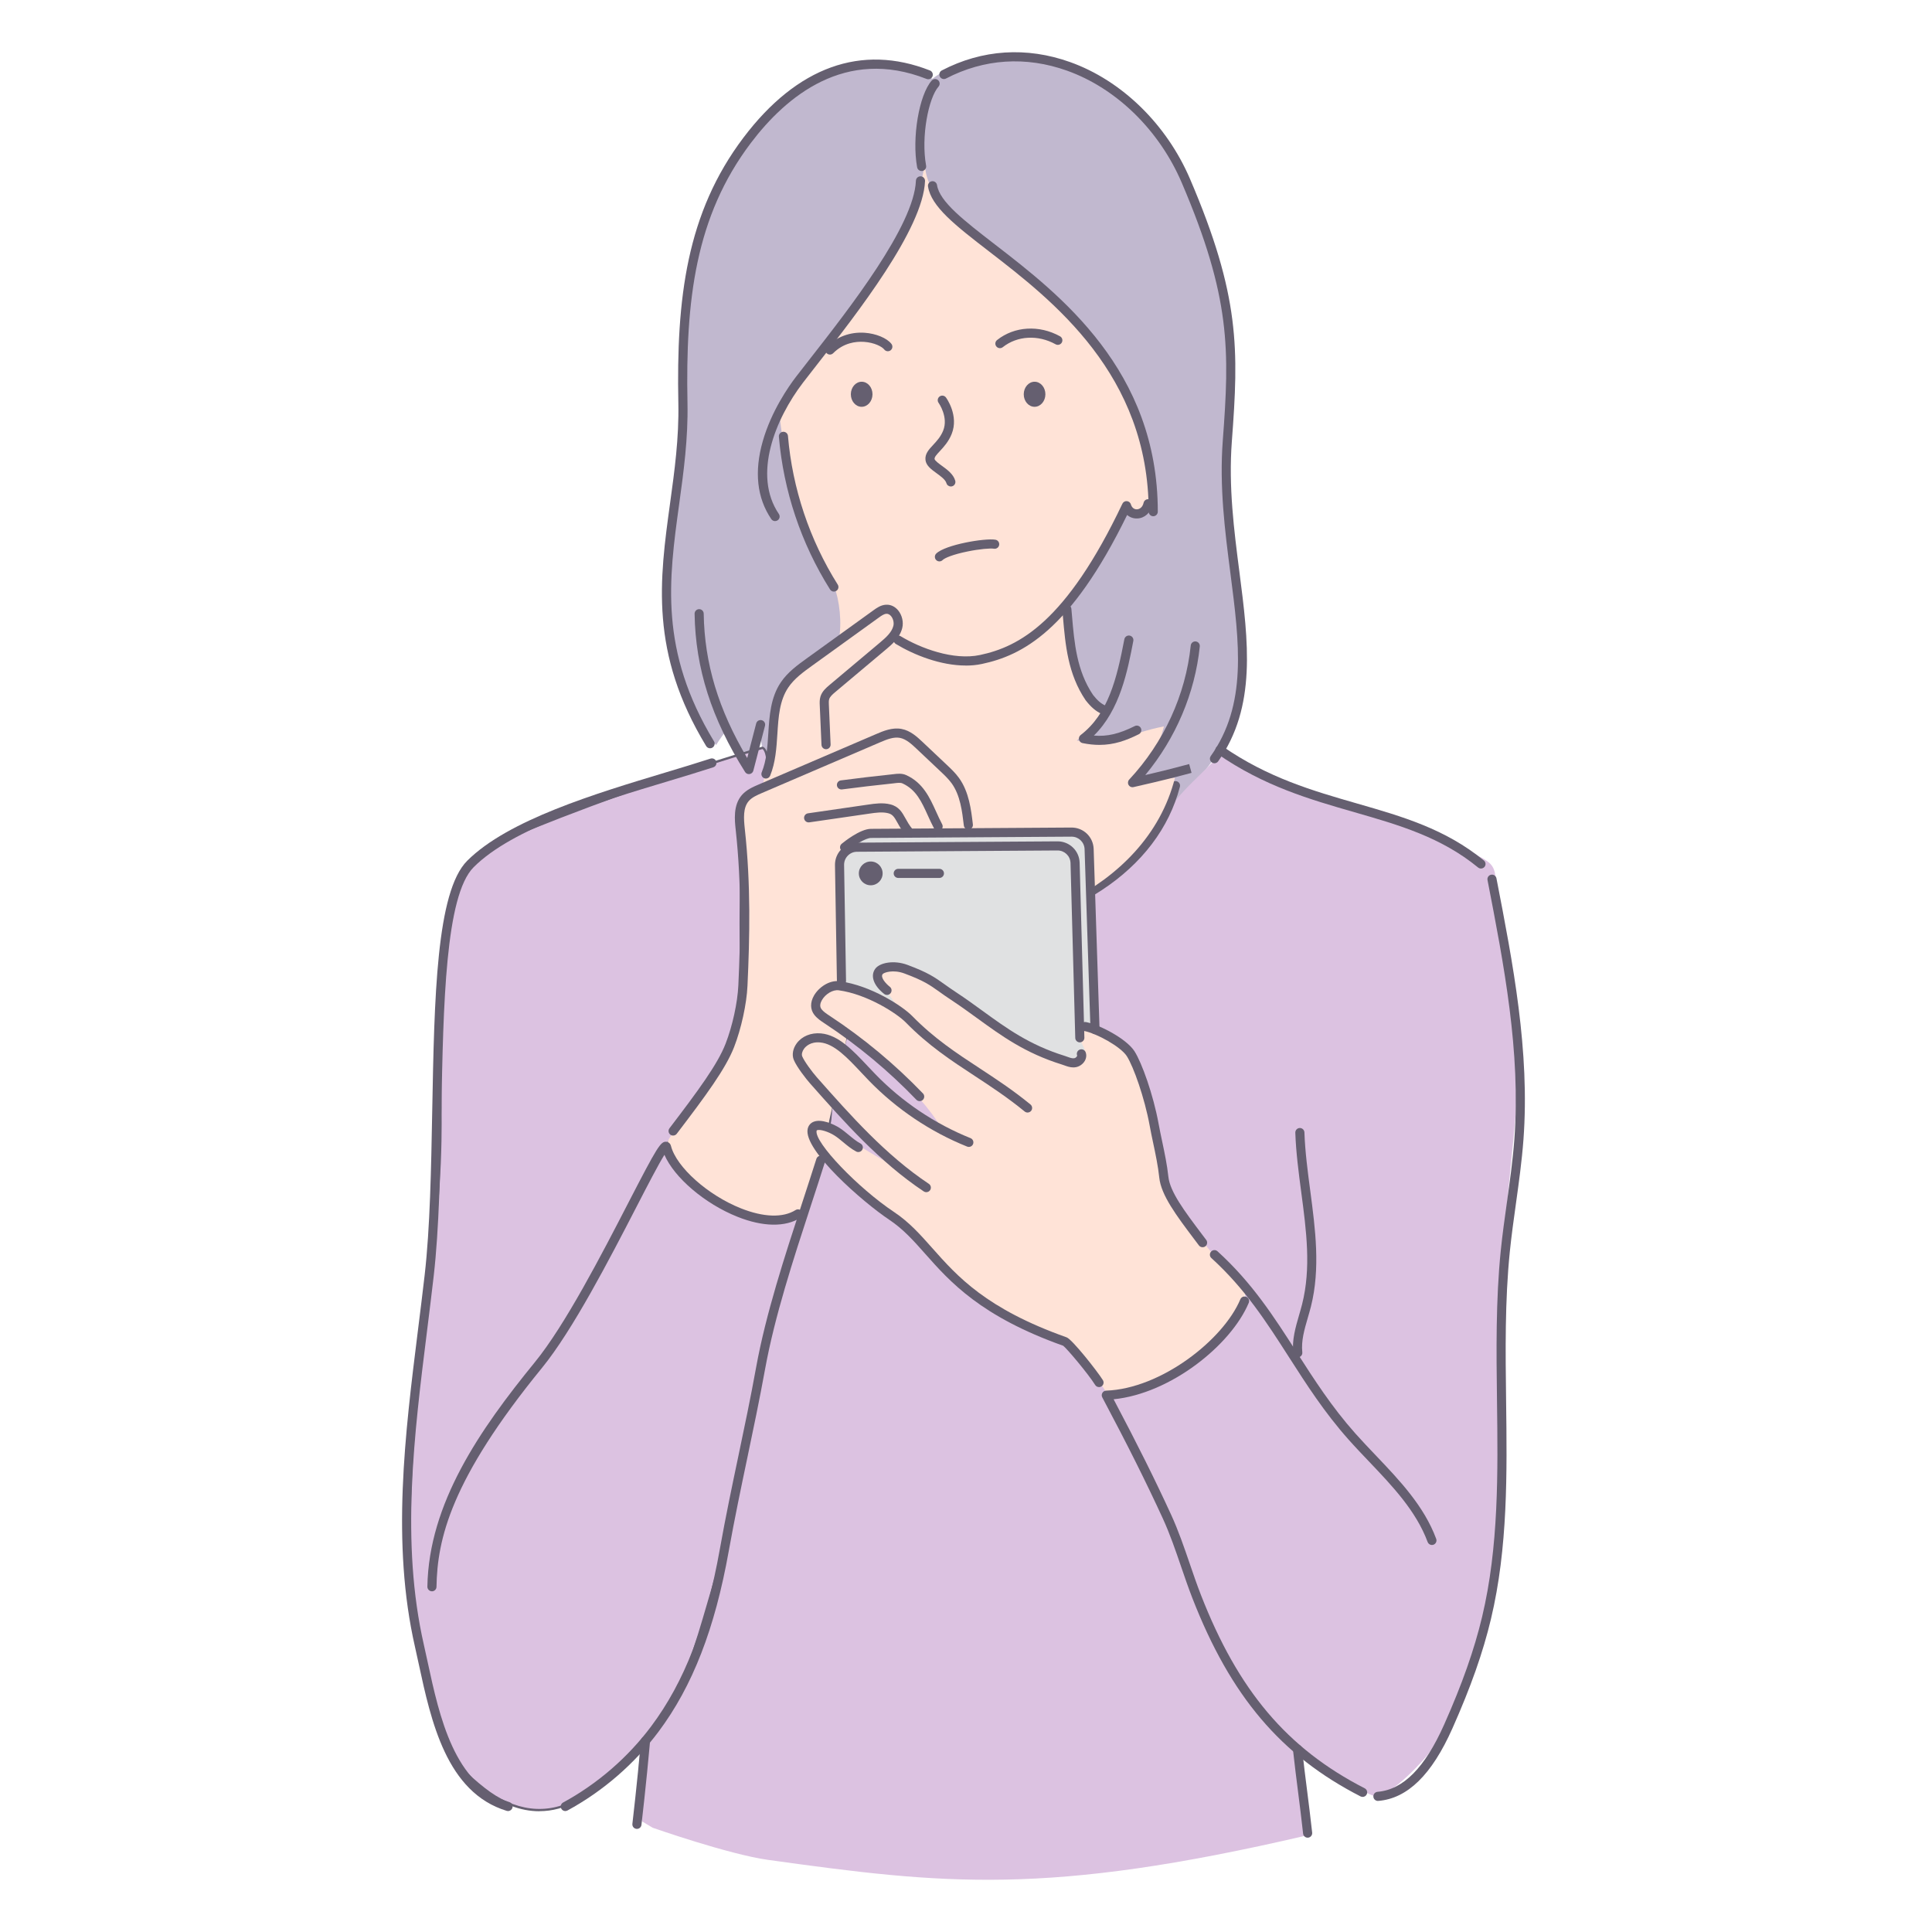 <svg width="370" height="370" viewBox="0 0 370 370" fill="none" xmlns="http://www.w3.org/2000/svg">
<path d="M178.564 15.075C170.665 11.575 161.039 12.295 153.747 16.934C148.562 20.233 144.701 25.225 141.353 30.379C137.845 35.782 134.764 41.529 133.049 47.738C129.898 59.145 131.552 71.246 131.02 83.068C130.562 93.183 128.484 103.19 128.258 113.314C128.031 123.438 129.898 134.112 136.322 141.941C136.562 142.233 137.173 142.661 137.173 142.661C137.173 142.661 138.002 141.186 139.263 139.75C140.428 142.25 142.257 144.856 143.426 147.378C144.434 145.218 144.779 142.953 145.787 140.797C145.368 144.607 148.715 147.675 151.796 149.948C197.328 183.576 225.322 155.093 232.043 145.912C237.698 138.183 238.444 127.893 237.445 118.367C236.446 108.841 234.923 99.463 234.844 89.889C234.788 83.16 234.949 76.479 235.137 69.754C235.451 58.465 232.99 47.106 228.019 36.96C223.45 27.63 218.384 19.36 207.274 14.438C197.778 10.231 186.227 9.354 178.564 15.075V15.075Z" fill="#C1B8CF"/>
<path d="M157.884 221.349C151.971 239.04 145.504 259.542 142.811 278.001C141.633 286.074 140.145 291.158 138.085 300.147C134.843 314.29 133.616 322.08 123.623 333.391C121.066 336.284 122.969 348.821 122.969 348.821L124.98 350.026C124.98 350.026 139.521 355.136 147.122 356.192C180.676 360.848 200.287 363.157 250.135 351.536C250.384 345.893 249.965 340.22 248.896 334.674C252.95 337.427 261.996 344.418 263.881 344.03C266.652 343.463 272.67 337.349 274.224 334.984C284.378 319.531 287.987 291.939 287.634 279.524C287.367 270.194 287.813 254.283 287.843 244.953C287.882 233.023 289.877 220.869 290.584 208.96C291.343 196.166 289.619 185.164 286.56 172.719C285.971 170.314 287.149 167.273 285.452 165.475C284.012 163.947 278.81 161.979 276.859 161.198C262.502 155.477 249.751 151.663 233.793 144.031C231.619 147.408 225.449 151.284 221.818 158.27C220.745 160.334 212.488 169.555 208.84 170.799C209.194 177.1 210.468 197.191 210.468 197.191C210.468 197.191 217.825 196.689 221.862 219.543C225.013 237.391 237.039 245.137 237.943 246.629C242.075 253.467 221.984 267.785 214.016 267.004C210.477 266.655 203.97 256.936 203.97 256.936C203.97 256.936 192.327 255.684 173.628 235.584C169.086 230.701 165.97 230.051 157.875 221.354L157.884 221.349Z" fill="#DCC2E1"/>
<path d="M149.226 78.936C149.226 78.936 150.775 95.845 156.588 107.265C158.22 110.469 160.271 112.96 162.728 115.579C165.171 118.179 167.646 120.907 170.857 122.465C177.181 125.533 184.355 127.771 191.197 126.161C197.643 124.642 202.456 119.096 205.999 113.501C209.543 107.907 212.955 103.142 214.95 96.827C215.91 97.874 216.167 98.132 217.585 98.045C220.02 97.892 220.679 94.606 220.422 92.18C219.331 81.942 214.474 72.381 208.046 64.343C201.618 56.305 193.846 50.509 185.742 44.164C181.684 40.987 176.971 36.179 177.146 31.025C175.71 40.961 171.438 49.026 165.18 56.881C159.686 63.78 149.23 78.936 149.23 78.936H149.226Z" fill="#FFE3D7"/>
<path d="M184.394 178.435C176.251 178.435 168.209 175.695 161.043 170.463C154.109 165.401 148.366 158.218 144.871 150.241C144.679 149.8 144.88 149.285 145.32 149.093C145.761 148.901 146.276 149.102 146.468 149.542C149.841 157.245 155.379 164.17 162.069 169.053C169.365 174.381 177.591 177.008 185.865 176.659C194.501 176.293 203.071 173.587 209.997 169.044C217.398 164.192 222.338 157.69 224.275 150.241C224.397 149.774 224.873 149.494 225.34 149.617C225.807 149.739 226.086 150.214 225.964 150.681C223.913 158.554 218.724 165.409 210.952 170.506C203.77 175.219 194.885 178.021 185.939 178.405C185.424 178.427 184.909 178.44 184.394 178.44V178.435Z" fill="#655F70"/>
<path d="M146.023 143.223C132.22 147.151 115.074 153.273 101.752 158.619C97.475 160.334 93.059 162.245 90.091 165.767C87.12 169.289 85.976 173.98 85.304 178.536C83.354 191.728 84.584 205.155 84.331 218.487C83.969 237.849 80.478 257.015 79.086 276.334C77.698 295.652 77.816 316.708 85.645 334.421C87.159 337.842 89.725 340.225 92.657 342.546C98.095 346.849 104.383 348.127 110.423 344.719C116.462 341.311 122.846 335.416 126.543 329.551C131.766 321.264 133.581 314.137 136.339 304.738C143.684 279.737 142.274 271.786 153.572 233.319C148.536 233.101 142.763 233.206 137.09 229.488C131.299 225.691 127.869 218.901 127.869 218.901C127.869 218.901 128.89 218.094 130.029 216.283C135.654 207.341 143.16 199.648 142.27 188.756C141.428 178.466 142.113 169.677 141.969 159.352C141.96 158.693 139.625 153.688 145.578 151.07C147.279 150.323 147.467 143.738 146.014 143.219L146.023 143.223Z" fill="#DCC2E1"/>
<path d="M103.301 346.875C99.692 346.875 96.017 345.479 92.526 342.716C89.341 340.198 86.919 337.837 85.448 334.508C77.244 315.944 77.624 293.658 78.868 276.316C79.426 268.544 80.338 260.667 81.224 253.052C82.537 241.741 83.895 230.046 84.109 218.478C84.187 214.249 84.117 209.938 84.047 205.766C83.899 196.794 83.746 187.516 85.082 178.496C85.68 174.464 86.766 169.354 89.917 165.619C92.854 162.136 97.148 160.221 101.664 158.41C116.449 152.475 133.42 146.571 145.957 143.005L146.023 142.988L146.088 143.01C147.004 143.337 147.17 145.283 147.201 146.104C147.262 147.88 146.904 150.721 145.665 151.266C140.686 153.452 141.694 157.34 142.073 158.802C142.139 159.06 142.182 159.226 142.187 159.343C142.239 163.009 142.187 166.509 142.13 169.891C142.034 176.17 141.942 182.101 142.484 188.73C143.199 197.466 138.643 204.042 133.821 211.011C132.613 212.757 131.364 214.559 130.212 216.392C129.296 217.845 128.463 218.661 128.144 218.949C128.689 219.97 132.015 225.896 137.208 229.3C142.357 232.673 147.637 232.874 152.298 233.044C152.73 233.062 153.157 233.075 153.581 233.097L153.86 233.11L153.781 233.376C147.528 254.663 145.159 266.663 143.064 277.254C141.401 285.672 139.83 293.623 136.549 304.79C136.313 305.584 136.086 306.365 135.864 307.129C133.437 315.464 131.522 322.045 126.726 329.655C123.099 335.411 116.741 341.394 110.527 344.898C108.201 346.212 105.762 346.862 103.296 346.862L103.301 346.875ZM146.005 143.455C133.49 147.02 116.575 152.902 101.834 158.82C97.37 160.613 93.129 162.503 90.257 165.907C87.176 169.559 86.107 174.591 85.518 178.566C84.187 187.551 84.34 196.811 84.488 205.762C84.558 209.933 84.628 214.249 84.549 218.491C84.331 230.081 82.974 241.785 81.66 253.105C80.779 260.715 79.862 268.583 79.304 276.347C78.06 293.636 77.681 315.852 85.845 334.329C87.281 337.576 89.659 339.893 92.793 342.371C98.518 346.901 104.745 347.669 110.313 344.527C116.466 341.058 122.763 335.132 126.355 329.433C131.12 321.87 133.027 315.316 135.445 307.016C135.667 306.252 135.894 305.471 136.13 304.677C139.403 293.527 140.904 285.951 142.636 277.18C144.722 266.624 147.087 254.667 153.284 233.529C152.952 233.516 152.621 233.502 152.285 233.489C147.567 233.315 142.222 233.114 136.972 229.671C131.199 225.888 127.712 219.067 127.677 218.997L127.598 218.84L127.738 218.731C127.738 218.731 128.746 217.919 129.85 216.165C131.007 214.323 132.259 212.517 133.472 210.767C138.251 203.868 142.763 197.348 142.06 188.769C141.515 182.118 141.606 176.179 141.707 169.886C141.759 166.505 141.811 163.009 141.763 159.348C141.763 159.287 141.715 159.103 141.667 158.911C140.184 153.204 144.19 151.445 145.503 150.865C146.38 150.481 146.847 148.102 146.778 146.121C146.73 144.729 146.424 143.673 146.009 143.446L146.005 143.455Z" fill="#655F70"/>
<path d="M158.761 215.484C162.457 219.316 167.035 222.296 172.036 224.129C171.25 222.868 170.212 221.786 169.173 220.725C166.232 217.714 163.208 214.782 160.105 211.932C159.917 211.762 159.66 211.574 159.433 211.688C159.237 211.784 159.193 212.037 159.176 212.255C159.071 213.525 159.049 214.804 158.761 215.484V215.484Z" fill="#DCC2E1"/>
<path d="M172.555 224.552L171.957 224.334C166.934 222.493 162.317 219.486 158.604 215.637L158.503 215.532L158.56 215.401C158.774 214.891 158.835 213.983 158.901 213.023C158.918 212.766 158.935 212.504 158.957 212.238C158.97 212.063 159.005 211.657 159.337 211.491C159.738 211.295 160.127 211.653 160.253 211.771C163.343 214.612 166.398 217.57 169.326 220.573C170.447 221.72 171.442 222.776 172.215 224.016L172.551 224.557L172.555 224.552ZM159.014 215.432C162.509 219.023 166.803 221.864 171.477 223.684C170.788 222.711 169.95 221.829 169.016 220.878C166.088 217.884 163.042 214.926 159.957 212.094C159.765 211.919 159.612 211.845 159.529 211.884C159.42 211.937 159.402 212.19 159.394 212.273C159.372 212.534 159.354 212.796 159.337 213.049C159.276 213.974 159.215 214.852 159.014 215.432Z" fill="#655F70"/>
<path d="M162.291 201.93C167.371 207.913 172.891 214.193 180.423 216.405C180.048 214.742 179.026 213.307 177.975 211.967C173.764 206.578 168.741 201.821 163.129 197.907C162.902 197.75 162.588 197.593 162.37 197.763C162.247 197.859 162.208 198.02 162.178 198.173C161.977 199.168 161.095 200.529 162.287 201.935L162.291 201.93Z" fill="#DCC2E1"/>
<path d="M180.72 216.715L180.362 216.61C172.516 214.306 166.755 207.52 162.125 202.066C161.109 200.865 161.48 199.709 161.781 198.78C161.855 198.544 161.929 198.321 161.968 198.125C161.999 197.968 162.047 197.737 162.239 197.584C162.413 197.444 162.736 197.357 163.26 197.719C168.907 201.655 173.916 206.403 178.154 211.823C179.153 213.102 180.253 214.612 180.641 216.348L180.724 216.711L180.72 216.715ZM162.601 197.898C162.566 197.898 162.536 197.907 162.509 197.924C162.453 197.972 162.422 198.09 162.4 198.208C162.357 198.43 162.278 198.666 162.2 198.91C161.92 199.783 161.602 200.769 162.461 201.782C166.978 207.101 172.585 213.704 180.117 216.078C179.681 214.577 178.704 213.241 177.805 212.094C173.594 206.704 168.614 201.991 163.007 198.077C162.92 198.016 162.732 197.898 162.597 197.898H162.601Z" fill="#655F70"/>
<path d="M159.699 112.096C160.794 114.989 161.274 119.305 160.646 122.517C157.639 125.07 153.812 126.676 151.307 129.726C148.881 132.68 148.021 136.621 147.72 140.431C147.445 143.922 146.018 150.659 146.018 150.659C146.018 150.659 143.274 152.505 142.628 153.766C141.995 155.001 141.96 156.446 141.96 157.829C141.986 174.364 144.495 186.526 140.913 197.152C139.66 200.861 137.622 204.247 135.493 207.533C133.293 210.92 130.981 214.236 128.559 217.465C128.236 217.897 127.891 218.364 127.869 218.905C127.856 219.237 127.965 219.564 128.083 219.874C129.667 224.077 133.141 227.358 137.09 229.492C145.936 234.271 145.512 232.604 149.959 233.219C150.819 233.337 151.735 233.433 152.512 233.057C153.568 232.547 154.052 231.334 154.432 230.221C160.751 211.679 162.549 191.898 167.99 172.867C171.7 174.508 175.64 175.446 179.489 176.729C186.148 178.941 197.446 176.306 204.729 172.588C214.116 167.796 222.237 159.998 225.017 148.966C222.735 149.084 220.452 149.202 218.17 149.315C220.369 146.252 221.984 142.774 222.905 139.117C216.691 140.295 214.125 142.569 206.222 141.831C208.055 140.081 209.835 138.284 211.188 136.363C205.96 131.136 205.467 122.945 204.136 115.792C201.985 118.153 199.772 120.566 196.927 122.024C186.785 127.217 178.097 127.352 166.934 118.546C164.56 116.674 164.403 116.155 159.699 112.101V112.096Z" fill="#FFE3D7"/>
<path d="M161.693 188.769C160.105 175.573 161.03 165.902 161.754 163.725C162.025 162.909 164.338 160.963 165.145 160.67C172.921 157.882 204.734 160.225 205.829 159.422C206.191 159.156 206.745 159.496 207.125 159.736C207.535 159.994 207.832 160.426 207.985 160.888C210.206 167.626 208.7 199.338 209.355 206.128C199.248 205.976 190.207 205.893 180.144 204.976C179.284 204.898 178.407 204.815 177.608 204.487C176.897 204.195 176.273 203.724 175.671 203.244C170.198 198.902 165.594 193.587 161.693 188.773V188.769Z" fill="#E0E1E2"/>
<path d="M238.619 247.366C231.781 239.73 223.442 230.902 221.142 220.114C220.103 215.257 219.837 210.178 217.899 205.609C215.962 201.036 211.707 196.925 206.746 197.178C206.327 198.269 207.003 199.438 207.518 200.49C208.033 201.542 207.706 202.271 206.798 203.004C206.017 203.636 205.493 204.029 204.555 203.671C200.034 201.952 195.469 200.211 191.446 197.531C184.857 193.141 179.28 186.098 171.385 185.487C170.024 185.383 168.182 185.98 168.322 187.338C168.366 187.77 168.627 188.145 168.876 188.503C169.771 189.773 170.665 191.042 171.56 192.317C168.571 189.825 164.464 188.73 160.633 189.402C158.551 189.768 156.164 191.309 156.592 193.381C156.832 194.555 157.905 195.341 158.896 196.022C167.187 201.703 175.418 207.974 180.659 216.549C174.187 212.787 168.217 208.157 162.963 202.825C161.51 201.35 160.026 199.77 158.063 199.124C156.099 198.478 153.511 199.19 152.865 201.158C152.228 203.104 153.703 205.055 155.073 206.573C159.782 211.797 164.495 217.02 169.203 222.244C166.179 220.437 163.151 218.631 160.127 216.824C158.695 215.969 156.902 215.1 155.453 215.921C156.505 220.35 159.586 224.029 163.016 227.022C166.445 230.012 170.307 232.49 173.641 235.588C178.804 240.384 182.718 246.66 188.819 250.186C191.616 251.8 194.741 252.751 197.669 254.117C203.425 256.801 208.399 261.13 211.864 266.624C223.764 266 234.988 258.136 238.623 247.375L238.619 247.366Z" fill="#FFE3D7"/>
<path d="M182.09 93.162C181.71 93.162 181.361 92.913 181.252 92.533C181.056 91.853 180.152 91.198 179.358 90.622C178.337 89.88 177.368 89.177 177.242 88.108C177.102 86.93 177.879 86.092 178.704 85.211C179.38 84.482 180.148 83.657 180.628 82.47C181.68 79.861 179.768 77.177 179.751 77.151C179.467 76.762 179.555 76.217 179.943 75.933C180.331 75.65 180.877 75.733 181.16 76.121C181.265 76.26 183.674 79.603 182.251 83.125C181.649 84.613 180.728 85.603 179.987 86.402C179.336 87.1 178.939 87.55 178.983 87.903C179.018 88.213 179.847 88.815 180.392 89.212C181.414 89.954 182.574 90.796 182.937 92.053C183.072 92.516 182.806 93 182.339 93.135C182.256 93.157 182.177 93.17 182.094 93.17L182.09 93.162Z" fill="#655F70"/>
<path d="M179.908 107.514C179.685 107.514 179.463 107.431 179.293 107.257C178.952 106.916 178.952 106.362 179.293 106.022C181.008 104.307 188.666 103.015 190.643 103.364C191.119 103.447 191.433 103.901 191.35 104.377C191.267 104.852 190.813 105.166 190.338 105.084C189.687 104.97 187.61 105.136 185.262 105.62C182.57 106.17 180.942 106.838 180.523 107.257C180.353 107.427 180.13 107.514 179.908 107.514V107.514Z" fill="#655F70"/>
<path d="M191.494 66.677C191.236 66.677 190.983 66.564 190.809 66.346C190.508 65.966 190.573 65.421 190.953 65.12C194.291 62.475 199.021 62.196 203.01 64.408C203.433 64.644 203.582 65.172 203.35 65.595C203.115 66.019 202.587 66.167 202.163 65.936C198.799 64.068 194.823 64.286 192.039 66.49C191.878 66.616 191.686 66.677 191.498 66.677H191.494Z" fill="#655F70"/>
<path d="M158.936 67.904C158.713 67.904 158.49 67.816 158.32 67.646C157.98 67.306 157.98 66.752 158.32 66.411C160.236 64.496 162.815 63.544 165.577 63.727C167.755 63.871 169.867 64.749 170.722 65.866C171.015 66.25 170.94 66.795 170.561 67.088C170.177 67.38 169.631 67.306 169.339 66.926C168.937 66.403 167.471 65.604 165.468 65.469C163.871 65.364 161.549 65.656 159.56 67.646C159.389 67.816 159.167 67.904 158.944 67.904H158.936Z" fill="#655F70"/>
<path d="M167.092 75.519C167.1 74.193 166.178 73.113 165.033 73.107C163.889 73.1 162.954 74.169 162.946 75.494C162.939 76.82 163.86 77.9 165.005 77.907C166.15 77.913 167.084 76.844 167.092 75.519Z" fill="#655F70"/>
<path d="M200.205 75.519C200.213 74.194 199.291 73.114 198.146 73.107C197.002 73.1 196.067 74.169 196.059 75.495C196.052 76.82 196.973 77.9 198.118 77.907C199.263 77.914 200.197 76.845 200.205 75.519Z" fill="#655F70"/>
<path d="M232.584 146.178C232.409 146.178 232.235 146.125 232.082 146.016C231.689 145.737 231.597 145.192 231.872 144.799C238.876 134.91 237.375 123.255 235.634 109.762C234.587 101.649 233.509 93.262 234.176 84.39C235.486 67.053 235.726 56.985 226.313 34.983C222.01 24.929 213.802 16.908 204.354 13.535C196.477 10.72 188.461 11.244 181.169 15.04C180.741 15.263 180.213 15.097 179.991 14.669C179.768 14.242 179.934 13.714 180.362 13.491C188.094 9.463 196.595 8.909 204.939 11.889C214.836 15.424 223.424 23.803 227.914 34.298C237.489 56.675 237.24 66.909 235.913 84.525C235.259 93.214 236.328 101.514 237.362 109.539C239.073 122.818 240.692 135.36 233.291 145.807C233.12 146.047 232.85 146.173 232.579 146.173L232.584 146.178Z" fill="#655F70"/>
<path d="M216.891 150.764C216.586 150.764 216.294 150.603 216.136 150.328C215.944 149.996 215.992 149.577 216.254 149.298C222.883 142.198 227.068 133.078 228.041 123.621C228.089 123.141 228.517 122.792 228.997 122.844C229.477 122.892 229.826 123.324 229.773 123.8C228.853 132.742 225.17 141.391 219.331 148.434C223.516 147.461 225.658 146.885 227.74 146.326L228.194 148.011C225.698 148.678 223.119 149.372 217.083 150.738C217.018 150.751 216.953 150.76 216.891 150.76V150.764Z" fill="#655F70"/>
<path d="M135.986 143.302C135.689 143.302 135.401 143.154 135.24 142.883C124.391 124.991 126.307 111.062 128.336 96.312C129.178 90.198 130.047 83.88 129.911 77.251C129.51 57.134 131.478 40.778 142.388 26.347C152.643 12.78 164.988 8.337 178.093 13.495C178.542 13.67 178.76 14.181 178.586 14.626C178.411 15.075 177.901 15.293 177.455 15.119C161.92 9.001 150.57 18.418 143.784 27.399C133.18 41.433 131.269 57.465 131.661 77.216C131.797 83.98 130.92 90.369 130.069 96.548C128.083 110.979 126.211 124.612 136.737 141.975C136.985 142.386 136.854 142.922 136.444 143.176C136.305 143.263 136.147 143.302 135.99 143.302H135.986Z" fill="#655F70"/>
<path d="M143.426 148.251C143.129 148.251 142.85 148.098 142.689 147.84C136.261 137.625 133.189 127.998 133.023 117.547C133.014 117.067 133.398 116.67 133.883 116.661C134.367 116.648 134.76 117.036 134.768 117.521C134.917 127.042 137.574 135.879 143.099 145.17L144.818 138.55C144.94 138.083 145.416 137.804 145.883 137.926C146.35 138.048 146.629 138.524 146.507 138.991L144.273 147.596C144.186 147.932 143.906 148.185 143.562 148.238C143.518 148.246 143.47 148.246 143.426 148.246V148.251Z" fill="#655F70"/>
<path d="M211.31 136.782C211.188 136.782 211.066 136.756 210.948 136.704C209.87 136.215 208.941 135.421 207.933 134.134C207.919 134.116 207.911 134.103 207.898 134.086C204.507 129.071 204.027 123.495 203.564 118.105C203.525 117.656 203.486 117.206 203.447 116.757C203.403 116.277 203.756 115.853 204.236 115.81C204.712 115.766 205.14 116.12 205.183 116.6C205.223 117.049 205.262 117.503 205.301 117.952C205.742 123.11 206.2 128.447 209.325 133.082C210.149 134.134 210.852 134.744 211.664 135.111C212.104 135.312 212.296 135.827 212.1 136.267C211.956 136.59 211.637 136.778 211.306 136.778L211.31 136.782Z" fill="#655F70"/>
<path d="M210.559 142.656C209.547 142.656 208.478 142.547 207.317 142.312C206.981 142.242 206.719 141.984 206.641 141.653C206.562 141.321 206.689 140.972 206.959 140.767C212.226 136.717 213.867 130.058 215.329 122.417C215.421 121.946 215.879 121.636 216.35 121.723C216.822 121.815 217.136 122.273 217.044 122.744C215.962 128.395 214.513 135.962 209.49 140.871C212.065 141.09 214.347 140.535 217.319 139.052C217.751 138.838 218.275 139.012 218.488 139.444C218.702 139.877 218.528 140.4 218.096 140.614C215.652 141.832 213.33 142.656 210.551 142.656H210.559Z" fill="#655F70"/>
<path d="M176.5 32.753C176.085 32.753 175.719 32.456 175.64 32.037C174.619 26.408 176.002 18.182 178.429 15.433C178.747 15.071 179.297 15.036 179.659 15.354C180.021 15.673 180.056 16.223 179.738 16.585C177.826 18.749 176.351 26.164 177.359 31.723C177.447 32.199 177.133 32.653 176.657 32.736C176.605 32.744 176.552 32.749 176.5 32.749V32.753Z" fill="#655F70"/>
<path d="M220.858 98.865C220.378 98.865 219.985 98.472 219.985 97.992C219.985 71.753 201.618 57.57 189.465 48.188C182.998 43.196 178.324 39.587 177.726 35.707C177.652 35.232 177.979 34.787 178.455 34.712C178.935 34.638 179.376 34.965 179.45 35.441C179.939 38.627 184.612 42.236 190.53 46.805C202.953 56.396 221.731 70.893 221.731 97.992C221.731 98.472 221.338 98.865 220.858 98.865V98.865Z" fill="#655F70"/>
<path d="M128.908 217.474C128.724 217.474 128.537 217.417 128.38 217.295C127.996 217.003 127.921 216.457 128.214 216.073C133.708 208.864 137.422 203.842 138.962 199.87C140.271 196.502 141.249 192.02 141.401 188.712C141.825 179.487 142.052 169.503 140.9 158.959C140.694 157.074 140.38 154.225 142.065 152.274C142.951 151.249 144.22 150.703 145.242 150.262L167.824 140.57C169.107 140.02 170.866 139.265 172.642 139.597C174.37 139.916 175.666 141.142 176.709 142.124L181.287 146.444C182.107 147.216 182.958 148.019 183.656 148.984C185.585 151.65 185.991 155.111 186.318 157.89C186.375 158.37 186.03 158.802 185.555 158.859C185.075 158.916 184.643 158.571 184.586 158.095C184.267 155.381 183.905 152.305 182.247 150.005C181.645 149.176 180.859 148.43 180.095 147.71L175.518 143.389C174.641 142.565 173.554 141.535 172.332 141.308C171.167 141.094 169.915 141.57 168.518 142.172L145.935 151.864C145.036 152.252 144.015 152.689 143.391 153.413C142.296 154.683 142.414 156.668 142.641 158.767C143.81 169.424 143.579 179.496 143.151 188.791C142.994 192.269 141.964 196.973 140.598 200.499C138.975 204.679 135.196 209.798 129.61 217.125C129.44 217.352 129.178 217.47 128.916 217.47L128.908 217.474Z" fill="#655F70"/>
<path d="M146.686 149.106C146.577 149.106 146.463 149.084 146.354 149.041C145.909 148.857 145.695 148.347 145.879 147.902C146.812 145.628 146.978 142.992 147.14 140.448C147.354 137.071 147.576 133.575 149.54 130.669C150.853 128.718 152.804 127.313 154.523 126.074L167.283 116.87C167.868 116.447 168.675 115.867 169.666 115.81C170.56 115.758 171.385 116.142 172.005 116.892C172.769 117.817 173.074 119.153 172.786 120.292C172.319 122.155 170.77 123.455 169.635 124.407L159.969 132.532C159.398 133.012 158.953 133.418 158.8 133.894C158.704 134.199 158.721 134.601 158.739 134.989L159.071 142.569C159.092 143.049 158.717 143.459 158.237 143.481C157.761 143.507 157.347 143.128 157.325 142.647L156.993 135.068C156.972 134.579 156.945 133.977 157.133 133.379C157.447 132.375 158.254 131.694 158.844 131.197L168.509 123.071C169.74 122.037 170.783 121.081 171.089 119.864C171.241 119.262 171.062 118.494 170.652 118.001C170.469 117.782 170.168 117.525 169.758 117.547C169.308 117.573 168.85 117.878 168.296 118.28L155.536 127.483C153.856 128.696 152.119 129.949 150.98 131.638C149.282 134.155 149.086 137.263 148.877 140.553C148.706 143.241 148.527 146.016 147.489 148.561C147.349 148.897 147.026 149.102 146.682 149.102L146.686 149.106Z" fill="#655F70"/>
<path d="M174.091 160.225C173.842 160.225 173.589 160.116 173.419 159.911C172.699 159.042 172.245 158.226 171.883 157.572C171.263 156.459 170.953 155.957 170.085 155.739C168.968 155.46 167.728 155.639 166.533 155.813L154.99 157.489C154.515 157.559 154.07 157.227 154 156.751C153.93 156.276 154.262 155.831 154.737 155.761L166.28 154.085C167.58 153.897 169.055 153.684 170.504 154.046C172.149 154.456 172.76 155.56 173.406 156.725C173.75 157.349 174.143 158.056 174.759 158.798C175.068 159.169 175.016 159.719 174.645 160.029C174.484 160.164 174.283 160.229 174.087 160.229L174.091 160.225Z" fill="#655F70"/>
<path d="M179.664 159.134C179.349 159.134 179.048 158.964 178.891 158.671C178.446 157.834 178.062 156.991 177.691 156.171C176.487 153.518 175.448 151.227 172.834 150.031C172.455 149.857 171.909 149.922 171.333 149.996C171.206 150.014 171.084 150.027 170.958 150.04C167.737 150.376 164.477 150.76 161.261 151.183C160.781 151.244 160.345 150.908 160.284 150.433C160.223 149.953 160.559 149.516 161.034 149.455C164.264 149.027 167.541 148.643 170.774 148.303C170.888 148.29 171.001 148.277 171.119 148.264C171.874 148.172 172.729 148.067 173.559 148.447C176.766 149.909 178.045 152.728 179.28 155.451C179.642 156.245 180.013 157.066 180.432 157.855C180.659 158.283 180.497 158.811 180.069 159.034C179.939 159.104 179.799 159.134 179.659 159.134H179.664Z" fill="#655F70"/>
<path d="M210.477 265.642C210.184 265.642 209.901 265.498 209.735 265.232C208.408 263.111 204.363 258.298 203.612 257.726C187.815 252.106 181.946 245.481 177.224 240.162C174.951 237.596 172.987 235.383 170.273 233.577C165.232 230.217 153.847 220.258 154.676 216.213C154.807 215.576 155.2 215.092 155.785 214.843C157.299 214.201 159.703 215.318 160.764 215.999C161.431 216.427 162.029 216.924 162.61 217.409C163.334 218.011 164.019 218.578 164.783 218.984C165.211 219.211 165.372 219.735 165.149 220.162C164.927 220.59 164.395 220.751 163.971 220.529C163.042 220.04 162.256 219.386 161.497 218.753C160.934 218.282 160.397 217.841 159.821 217.47C158.643 216.715 157.011 216.222 156.465 216.453C156.422 216.471 156.404 216.479 156.387 216.567C155.937 218.757 164.268 227.485 171.241 232.128C174.139 234.061 176.273 236.466 178.529 239.01C183.364 244.46 188.841 250.639 204.267 256.116C205.336 256.496 210.123 262.566 211.214 264.311C211.472 264.721 211.345 265.258 210.935 265.516C210.791 265.607 210.629 265.647 210.472 265.647L210.477 265.642Z" fill="#655F70"/>
<path d="M177.399 228.318C177.233 228.318 177.063 228.27 176.915 228.174C168.47 222.554 161.689 214.895 155.135 207.485C154.401 206.656 152.595 204.365 152.019 202.973C151.626 202.022 151.84 200.813 152.577 199.809C153.585 198.444 155.322 197.732 157.229 197.907C160.568 198.212 163.312 201.132 166.219 204.221C166.69 204.723 167.166 205.229 167.646 205.722C172.751 210.998 179.053 215.231 185.869 217.967C186.314 218.146 186.532 218.657 186.353 219.102C186.175 219.547 185.664 219.765 185.219 219.586C178.18 216.763 171.669 212.386 166.393 206.936C165.909 206.434 165.429 205.923 164.949 205.413C162.278 202.567 159.756 199.884 157.077 199.639C155.209 199.469 154.297 200.42 153.987 200.839C153.62 201.337 153.481 201.926 153.633 202.301C154.044 203.287 155.545 205.308 156.444 206.325C162.924 213.647 169.627 221.218 177.883 226.717C178.285 226.983 178.394 227.524 178.128 227.926C177.957 228.179 177.683 228.314 177.399 228.314V228.318Z" fill="#655F70"/>
<path d="M196.792 213.062C196.595 213.062 196.399 212.997 196.237 212.866C192.952 210.174 189.744 208.07 186.646 206.037C182.099 203.056 177.805 200.237 173.471 195.812C171.796 194.101 166.123 190.414 160.611 189.65C159.52 189.502 158.084 190.344 157.404 191.536C157.124 192.024 156.889 192.723 157.338 193.29C157.718 193.765 158.272 194.132 158.861 194.52L158.909 194.551C165.381 198.814 171.385 203.815 176.757 209.405C177.093 209.755 177.08 210.304 176.731 210.64C176.382 210.976 175.832 210.963 175.496 210.614C170.216 205.116 164.312 200.202 157.945 196.008L157.897 195.978C157.251 195.55 156.518 195.07 155.968 194.372C155.156 193.347 155.126 191.998 155.885 190.667C156.767 189.122 158.805 187.639 160.847 187.922C166.847 188.756 172.843 192.679 174.715 194.595C178.917 198.884 183.133 201.651 187.601 204.579C190.739 206.639 193.986 208.764 197.346 211.518C197.717 211.823 197.774 212.373 197.468 212.744C197.294 212.953 197.045 213.062 196.792 213.062V213.062Z" fill="#655F70"/>
<path d="M205.545 204.422C204.917 204.422 204.345 204.217 203.83 204.029C203.669 203.973 203.507 203.911 203.346 203.863C196.342 201.682 191.865 198.43 187.126 194.987C185.546 193.84 183.909 192.653 182.181 191.514C181.239 190.894 180.514 190.379 179.877 189.921C178.04 188.612 176.927 187.818 173.201 186.43C171.032 185.623 169.273 186.251 169.038 186.552C168.566 187.167 169.631 188.372 170.412 188.983C170.792 189.28 170.857 189.829 170.556 190.209C170.259 190.589 169.71 190.654 169.33 190.353C167.283 188.743 166.624 186.831 167.65 185.492C168.51 184.366 171.189 183.816 173.807 184.793C177.752 186.264 179 187.154 180.89 188.503C181.518 188.948 182.225 189.458 183.141 190.056C184.904 191.217 186.558 192.417 188.156 193.578C192.777 196.934 197.141 200.106 203.87 202.201C204.057 202.258 204.245 202.327 204.428 202.393C204.93 202.576 205.366 202.733 205.733 202.663C205.929 202.628 206.143 202.476 206.239 202.301C206.265 202.258 206.3 202.179 206.279 202.122C206.113 201.668 206.348 201.167 206.802 201.005C207.256 200.839 207.758 201.075 207.919 201.529C208.111 202.061 208.05 202.646 207.749 203.17C207.396 203.785 206.741 204.252 206.043 204.378C205.873 204.409 205.702 204.422 205.541 204.422H205.545Z" fill="#655F70"/>
<path d="M230.301 238.857C230.035 238.857 229.773 238.735 229.603 238.508L228.722 237.338C225.314 232.817 222.368 228.907 222.014 225.526C221.783 223.326 221.316 221.127 220.867 218.997C220.627 217.871 220.382 216.706 220.169 215.537C219.195 210.222 217.083 204.269 215.792 202.258C214.648 200.473 210.036 197.911 207.653 197.449C207.182 197.357 206.872 196.899 206.964 196.427C207.055 195.956 207.518 195.646 207.985 195.738C210.555 196.235 215.731 198.932 217.262 201.319C218.672 203.519 220.867 209.632 221.888 215.227C222.097 216.37 222.342 217.522 222.577 218.639C223.036 220.813 223.511 223.056 223.756 225.347C224.061 228.249 226.871 231.975 230.122 236.291L231.008 237.465C231.296 237.849 231.218 238.399 230.834 238.687C230.677 238.805 230.493 238.861 230.31 238.861L230.301 238.857Z" fill="#655F70"/>
<path d="M260.953 344.126C260.818 344.126 260.683 344.095 260.556 344.03C245.309 336.206 235.678 324.851 228.355 306.06C227.574 304.057 226.872 301.997 226.187 300.003C225.139 296.948 224.061 293.785 222.7 290.822C219.449 283.752 216.089 277.023 211.096 267.606C210.957 267.34 210.961 267.021 211.114 266.759C211.262 266.498 211.537 266.336 211.838 266.323C222.333 265.952 234.273 256.614 237.541 248.828C237.729 248.383 238.239 248.174 238.685 248.362C239.13 248.549 239.339 249.06 239.152 249.505C235.756 257.6 224.192 266.886 213.27 267.977C217.935 276.814 221.164 283.294 224.288 290.097C225.685 293.139 226.78 296.342 227.84 299.44C228.517 301.417 229.215 303.459 229.983 305.427C237.135 323.786 246.518 334.87 261.355 342.481C261.782 342.699 261.953 343.227 261.734 343.655C261.582 343.956 261.276 344.13 260.958 344.13L260.953 344.126Z" fill="#655F70"/>
<path d="M274.228 295.884C273.874 295.884 273.538 295.665 273.408 295.312C271.204 289.368 266.639 284.577 262.219 279.938C260.901 278.555 259.535 277.124 258.252 275.679C253.631 270.486 250.205 265.136 246.888 259.965C242.555 253.205 238.462 246.817 231.99 240.93C231.632 240.607 231.606 240.053 231.934 239.695C232.257 239.337 232.811 239.311 233.169 239.638C239.815 245.682 243.965 252.162 248.363 259.022C251.641 264.137 255.031 269.43 259.561 274.518C260.827 275.941 262.179 277.359 263.488 278.734C268.027 283.499 272.722 288.426 275.048 294.705C275.214 295.159 274.987 295.661 274.533 295.827C274.433 295.862 274.333 295.879 274.232 295.879L274.228 295.884Z" fill="#655F70"/>
<path d="M263.886 344.898C263.436 344.898 263.056 344.554 263.017 344.095C262.978 343.615 263.336 343.192 263.816 343.153C268.725 342.747 272.897 338.531 276.576 330.262C280.032 322.486 282.34 315.94 283.837 309.66C287.049 296.18 286.87 281.989 286.691 268.269C286.569 258.813 286.447 249.038 287.415 239.499C287.73 236.396 288.17 233.267 288.594 230.238C289.148 226.276 289.719 222.183 290.021 218.142C291.26 201.437 288.013 184.715 284.876 168.538C284.784 168.067 285.094 167.609 285.565 167.517C286.036 167.425 286.495 167.735 286.586 168.207C289.746 184.492 293.014 201.332 291.757 218.268C291.452 222.366 290.876 226.49 290.322 230.478C289.903 233.49 289.466 236.605 289.152 239.673C288.192 249.116 288.314 258.839 288.436 268.247C288.615 282.076 288.799 296.377 285.534 310.066C284.012 316.455 281.672 323.101 278.168 330.973C274.21 339.875 269.563 344.431 263.96 344.894C263.934 344.894 263.912 344.894 263.886 344.894V344.898Z" fill="#655F70"/>
<path d="M283.627 166.334C283.431 166.334 283.239 166.269 283.073 166.138C275.96 160.312 267.918 158 259.399 155.551C250.873 153.099 242.058 150.564 233.129 144.354C232.732 144.079 232.636 143.533 232.911 143.141C233.186 142.744 233.731 142.648 234.124 142.922C242.817 148.966 251.488 151.462 259.88 153.876C268.572 156.376 276.785 158.737 284.177 164.79C284.548 165.095 284.605 165.645 284.3 166.016C284.125 166.225 283.876 166.334 283.623 166.334H283.627Z" fill="#655F70"/>
<path d="M206.798 199.626C206.327 199.626 205.938 199.251 205.925 198.775L205.017 165.257C204.965 163.921 203.874 162.874 202.53 162.874H202.513L164.124 163.123C163.456 163.123 162.828 163.393 162.361 163.873C161.894 164.353 161.641 164.986 161.654 165.654L162.025 187.848C162.034 188.328 161.65 188.725 161.165 188.734C160.685 188.752 160.288 188.359 160.279 187.874L159.908 165.68C159.891 164.541 160.319 163.463 161.113 162.651C161.907 161.84 162.976 161.386 164.115 161.377L202.504 161.128H202.534C204.821 161.128 206.676 162.909 206.763 165.2L207.671 198.727C207.684 199.207 207.304 199.609 206.82 199.622C206.811 199.622 206.802 199.622 206.794 199.622L206.798 199.626Z" fill="#655F70"/>
<path d="M209.713 198.055C209.246 198.055 208.857 197.684 208.84 197.213L207.71 162.616C207.657 161.277 206.566 160.229 205.222 160.229H205.205L166.816 160.478C165.686 160.487 163.452 161.992 162.308 162.939C161.937 163.249 161.388 163.197 161.078 162.826C160.768 162.455 160.82 161.905 161.191 161.595C161.54 161.303 164.682 158.746 166.799 158.733L205.187 158.484C207.483 158.471 209.355 160.256 209.447 162.555L210.577 197.161C210.594 197.641 210.215 198.046 209.735 198.059C209.726 198.059 209.717 198.059 209.704 198.059L209.713 198.055Z" fill="#655F70"/>
<path d="M97.296 346.84C97.213 346.84 97.126 346.827 97.043 346.801C85.51 343.284 82.555 329.616 80.186 318.637C79.941 317.515 79.706 316.424 79.47 315.377C74.949 295.508 77.546 274.736 80.055 254.645C80.487 251.207 80.927 247.646 81.329 244.168C82.363 235.152 82.573 223.71 82.778 212.648C83.179 191.112 83.555 170.768 89.476 164.846C97.314 157.009 114.058 151.973 127.507 147.923C130.584 146.998 133.494 146.121 136.069 145.283C136.527 145.135 137.02 145.384 137.169 145.842C137.317 146.3 137.068 146.793 136.61 146.941C134.014 147.788 131.098 148.665 128.009 149.595C114.743 153.583 98.239 158.549 90.711 166.077C85.287 171.501 84.898 192.434 84.523 212.678C84.318 223.784 84.104 235.266 83.061 244.364C82.66 247.851 82.215 251.416 81.787 254.859C79.295 274.798 76.716 295.417 81.172 314.984C81.412 316.036 81.647 317.131 81.892 318.261C84.17 328.796 87.002 341.909 97.554 345.125C98.016 345.265 98.274 345.754 98.134 346.216C98.021 346.591 97.671 346.836 97.301 346.836L97.296 346.84Z" fill="#655F70"/>
<path d="M108.262 346.84C107.952 346.84 107.651 346.674 107.494 346.382C107.263 345.959 107.42 345.426 107.843 345.199C114.411 341.63 120.245 336.581 124.718 330.598C131.063 322.11 135.235 311.345 137.849 296.721C138.966 290.468 140.21 284.546 141.414 278.817C142.558 273.379 143.736 267.763 144.809 261.85C146.66 251.665 150.221 240.773 153.664 230.238C154.606 227.354 155.496 224.627 156.347 221.938C156.491 221.48 156.984 221.223 157.443 221.367C157.901 221.511 158.158 222.004 158.014 222.462C157.163 225.159 156.273 227.891 155.326 230.78C151.901 241.257 148.362 252.093 146.529 262.164C145.451 268.095 144.268 273.728 143.125 279.174C141.925 284.891 140.686 290.8 139.568 297.027C136.906 311.929 132.63 322.926 126.115 331.641C121.493 337.824 115.463 343.044 108.677 346.731C108.546 346.801 108.402 346.836 108.262 346.836V346.84Z" fill="#655F70"/>
<path d="M82.721 304.751C82.721 304.751 82.712 304.751 82.708 304.751C82.228 304.742 81.844 304.345 81.848 303.865C82.114 287.915 91.903 273.772 102.441 260.864C108.245 253.755 115.232 240.227 120.333 230.347C125.923 219.525 126.53 218.543 127.634 218.665C127.961 218.705 128.362 218.932 128.498 219.46C129.541 223.522 135.55 228.886 141.886 231.408C146.232 233.136 149.95 233.258 152.359 231.74C152.769 231.482 153.306 231.604 153.563 232.014C153.821 232.425 153.699 232.961 153.289 233.219C150.395 235.039 146.114 234.973 141.24 233.031C134.952 230.526 129.135 225.521 127.245 221.162C126.115 222.951 123.968 227.105 121.882 231.15C116.746 241.096 109.711 254.715 103.794 261.968C86.299 283.399 83.746 294.784 83.594 303.896C83.585 304.371 83.197 304.755 82.721 304.755V304.751Z" fill="#655F70"/>
<path d="M148.436 99.799C148.157 99.799 147.882 99.664 147.712 99.415C144.962 95.357 144.413 90.338 146.079 84.495C147.72 78.726 151.05 73.987 152.403 72.215C153.188 71.185 154.126 69.99 155.165 68.663C162.605 59.15 175.06 43.231 175.409 34.603C175.426 34.123 175.832 33.752 176.317 33.766C176.797 33.783 177.172 34.193 177.154 34.673C176.783 43.859 164.111 60.058 156.54 69.737C155.505 71.059 154.576 72.25 153.79 73.276C148.488 80.205 144.098 90.954 149.16 98.433C149.431 98.83 149.326 99.376 148.925 99.646C148.776 99.747 148.606 99.795 148.436 99.795V99.799Z" fill="#655F70"/>
<path d="M159.699 113.296C159.411 113.296 159.127 113.152 158.962 112.886C153.428 104.097 150.042 93.982 149.165 83.635C149.126 83.155 149.479 82.732 149.959 82.693C150.439 82.653 150.862 83.007 150.902 83.487C151.757 93.559 155.052 103.404 160.437 111.957C160.694 112.363 160.572 112.904 160.162 113.161C160.018 113.253 159.856 113.296 159.699 113.296V113.296Z" fill="#655F70"/>
<path d="M184.944 127.457C180.174 127.457 175.108 125.471 171.564 123.329C171.154 123.08 171.019 122.543 171.272 122.129C171.52 121.719 172.057 121.583 172.472 121.836C176.325 124.171 182.618 126.514 187.675 125.441C195.103 123.866 204.149 119.192 214.954 96.465C215.111 96.138 215.447 95.937 215.813 95.972C216.176 96.002 216.481 96.251 216.581 96.6C216.756 97.207 217.192 97.556 217.729 97.543C218.218 97.525 218.811 97.189 219.012 96.286C219.117 95.815 219.584 95.518 220.055 95.623C220.526 95.728 220.823 96.195 220.718 96.666C220.378 98.193 219.2 99.249 217.786 99.293C217.053 99.319 216.381 99.07 215.857 98.621C205.013 120.833 195.722 125.528 188.038 127.156C187.034 127.37 185.995 127.466 184.944 127.466V127.457Z" fill="#655F70"/>
<path d="M248.542 259.943C248.102 259.943 247.726 259.611 247.674 259.166C247.399 256.64 248.106 254.213 248.787 251.866C248.987 251.18 249.193 250.469 249.367 249.78C251.121 242.824 250.192 235.772 249.201 228.305C248.708 224.578 248.198 220.725 248.067 216.929C248.049 216.449 248.429 216.043 248.909 216.025C249.385 216.008 249.795 216.388 249.812 216.868C249.939 220.581 250.445 224.391 250.934 228.078C251.898 235.379 252.897 242.928 251.06 250.212C250.877 250.932 250.667 251.656 250.462 252.359C249.799 254.641 249.171 256.797 249.406 258.983C249.459 259.463 249.114 259.895 248.634 259.947C248.603 259.947 248.568 259.952 248.538 259.952L248.542 259.943Z" fill="#655F70"/>
<path d="M179.908 168.137H172.023C171.543 168.137 171.15 167.744 171.15 167.264C171.15 166.784 171.543 166.391 172.023 166.391H179.908C180.388 166.391 180.781 166.784 180.781 167.264C180.781 167.744 180.388 168.137 179.908 168.137Z" fill="#655F70"/>
<path d="M166.755 169.542C168.014 169.542 169.033 168.522 169.033 167.264C169.033 166.006 168.014 164.986 166.755 164.986C165.497 164.986 164.478 166.006 164.478 167.264C164.478 168.522 165.497 169.542 166.755 169.542Z" fill="#655F70"/>
<path d="M250.427 351.937C249.987 351.937 249.611 351.605 249.559 351.16C249.236 348.223 248.909 345.636 248.59 343.131C248.272 340.622 247.94 338.025 247.617 335.071C247.565 334.591 247.909 334.159 248.389 334.106C248.87 334.058 249.302 334.399 249.354 334.879C249.677 337.82 250.004 340.408 250.323 342.908C250.641 345.418 250.968 348.014 251.296 350.968C251.348 351.448 251.003 351.88 250.523 351.933C250.493 351.933 250.458 351.937 250.427 351.937Z" fill="#655F70"/>
<path d="M121.978 350.253C121.943 350.253 121.908 350.253 121.873 350.248C121.393 350.192 121.053 349.76 121.11 349.279C121.118 349.201 122.035 341.42 122.755 333.312C122.799 332.832 123.222 332.479 123.702 332.518C124.182 332.562 124.535 332.985 124.496 333.465C123.772 341.599 122.855 349.402 122.847 349.48C122.794 349.925 122.419 350.253 121.982 350.253H121.978Z" fill="#655F70"/>
</svg>
